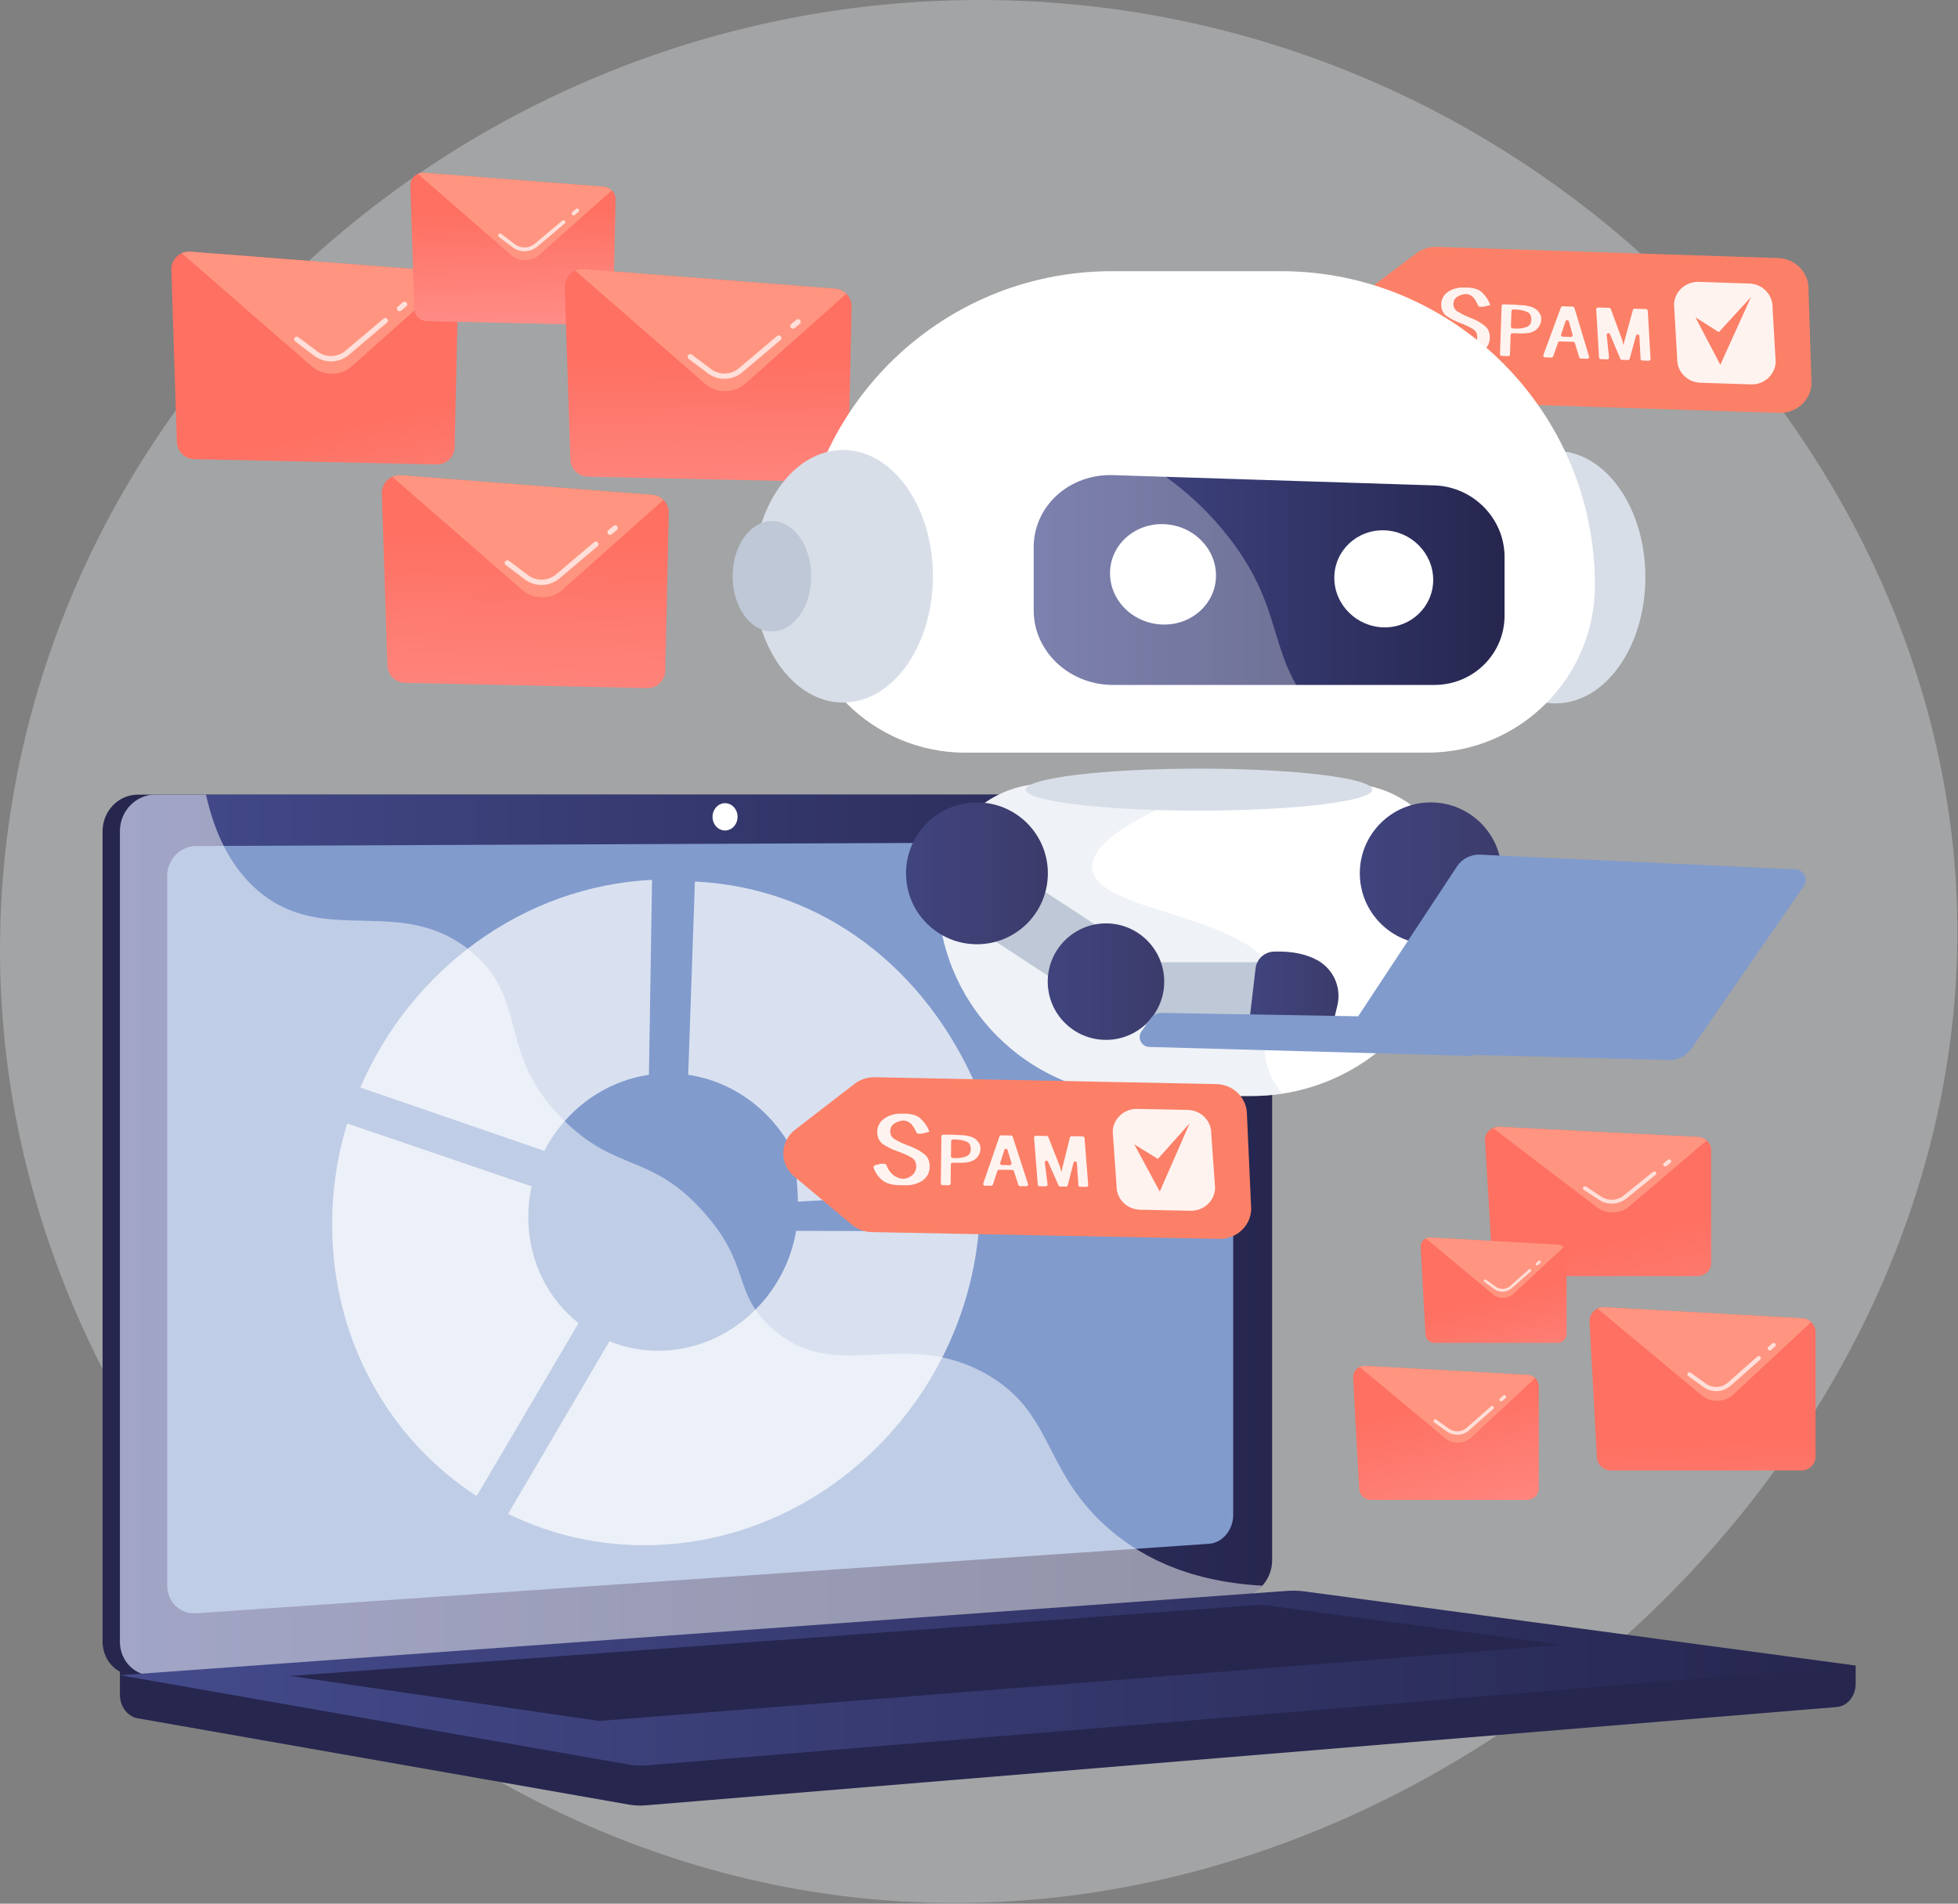 <?xml version="1.0" encoding="UTF-8"?> <svg xmlns="http://www.w3.org/2000/svg" width="2881" height="2801" viewBox="0 0 2881 2801" fill="none"><rect x="0" y="0" width="2881" height="2801" fill="#808080" stroke="none"/> <path opacity="0.3" d="M1484.83 0.637C747.629 -21.063 108.929 513.838 12.428 1215.84C-93.072 1983.34 487.629 2673.84 1202.03 2784.44C2090.73 2922.04 2952.63 2126.14 2875.23 1262.74C2816.93 612.337 2234.33 22.837 1484.83 0.637Z" fill="#F4F7FA"></path> <path d="M2730.43 2450.64L176.428 2428.84V2493.24C176.428 2510.74 187.528 2525.64 202.628 2528.24L924.828 2655.14C933.428 2656.64 942.128 2657.04 950.728 2656.24L2702.73 2511.64C2718.33 2510.34 2730.43 2495.44 2730.43 2477.54V2450.64Z" fill="#26264F"></path> <path d="M1803.63 2347.34L202.828 2465.24C174.128 2467.34 150.928 2444.94 150.928 2415.14V1223.14C150.928 1193.34 174.128 1169.24 202.828 1169.24H1803.63C1827.23 1169.24 1846.33 1191.04 1846.33 1217.94V2295.54C1846.33 2322.44 1827.23 2345.64 1803.63 2347.34Z" fill="#26264F"></path> <path d="M1829.13 2347.34L228.328 2465.24C199.728 2467.34 176.428 2444.94 176.428 2415.14V1223.14C176.428 1193.34 199.728 1169.24 228.328 1169.24H1829.13C1852.73 1169.24 1871.83 1191.04 1871.83 1217.94V2295.54C1871.83 2322.44 1852.73 2345.64 1829.13 2347.34Z" fill="url(#paint0_linear_231_550)"></path> <path d="M1779.23 2271.44L288.327 2373.74C265.027 2375.34 246.027 2356.94 246.027 2332.64V1289.04C246.027 1264.74 265.027 1244.94 288.327 1244.84L1779.23 1238.44C1798.73 1238.34 1814.53 1256.24 1814.53 1278.34V2228.94C1814.53 2251.04 1798.73 2270.04 1779.23 2271.44Z" fill="#819BCD"></path> <path d="M1085.23 1201.84C1085.23 1212.94 1077.03 1221.94 1066.83 1221.94C1056.63 1221.94 1048.43 1213.04 1048.43 1201.94C1048.43 1190.84 1056.63 1181.84 1066.83 1181.74C1077.03 1181.74 1085.23 1190.74 1085.23 1201.84Z" fill="white"></path> <g style="mix-blend-mode:soft-light" opacity="0.5"> <path d="M228.328 2465.24L1821.03 2347.94L1829.13 2347.34C1839.93 2346.54 1849.83 2341.24 1857.33 2333.14C1742.73 2326.84 1671.53 2286.14 1625.63 2244.14C1533.43 2159.74 1549.43 2076.54 1449.93 2021.04C1325.93 1951.84 1228.33 2039.54 1134.23 1952.94C1077.23 1900.54 1105.23 1861.44 1035.03 1783.04C957.228 1696.14 906.528 1725.34 828.428 1647.24C729.628 1548.44 779.028 1471.54 693.928 1400.54C590.628 1314.54 479.228 1394.14 380.928 1311.64C338.528 1276.04 315.328 1224.24 303.128 1169.24H228.328C199.728 1169.24 176.428 1193.34 176.428 1223.14V2415.14C176.428 2444.94 199.728 2467.34 228.328 2465.24Z" fill="white"></path> </g> <path d="M1892.93 2340.84L176.428 2464.84L924.828 2596.34C933.428 2597.84 942.128 2598.24 950.728 2597.54L2730.43 2450.64L1920.23 2341.64C1911.23 2340.44 1902.03 2340.14 1892.93 2340.84Z" fill="url(#paint1_linear_231_550)"></path> <path d="M426.828 2465.94L1855.93 2361.14L2298.23 2420.14L881.428 2532.14L426.828 2465.94Z" fill="#26264F"></path> <g opacity="0.7"> <path d="M800.929 1693.34C831.429 1634.24 888.329 1591.14 954.829 1581.44L959.429 1294.54C769.429 1304.04 604.529 1427.04 530.229 1600.14L800.929 1693.34Z" fill="white"></path> <path d="M1012.6 1581.44C1079.1 1591.14 1136 1634.24 1166.5 1693.34C1169 1706.89 1174 1740.8 1174 1768L1437.2 1753.5C1442.6 1725.09 1450.16 1654.65 1437.2 1600.14C1362.9 1427.04 1212.5 1306.5 1022.5 1297L1012.6 1581.44Z" fill="white"></path> <path d="M1171.43 1811.04C1155.43 1906.44 1075.33 1982.44 978.029 1987.14C949.129 1988.64 921.629 1983.64 896.729 1973.44L747.629 2227.44C816.729 2261.34 895.229 2277.94 978.029 2272.64C1222.23 2256.84 1418.13 2054.84 1440.03 1811.84L1171.43 1811.04Z" fill="white"></path> <path d="M701.329 2201.24L851.228 1946.84C806.128 1911.14 777.329 1855.04 777.329 1790.84C777.329 1775.34 779.028 1760.14 782.228 1745.54L510.828 1653.04C496.428 1700.24 488.729 1750.14 488.729 1801.74C488.729 1972.34 573.429 2118.44 701.329 2201.24Z" fill="white"></path> </g> <path d="M1996.03 438.916L2084.25 372.57C2092.76 366.145 2103.37 362.891 2114.07 363.241L2616.3 379.698C2641.78 380.533 2661.82 401.2 2661.01 425.887L2665.48 564.213C2664.67 588.9 2643.32 608.311 2617.83 607.476L2106.6 591.019C2095.91 590.669 2085.54 586.627 2077.46 579.659L1993.77 507.779C1972.07 489.159 1973.15 456.076 1996.03 438.916Z" fill="#FB8067"></path> <path opacity="0.9" d="M2499.68 414.737L2573.94 417.171C2593.43 417.809 2608.72 433.719 2608.1 452.608L2612.74 532.47C2612.13 551.36 2595.83 566.234 2576.34 565.595L2502.08 563.162C2482.49 562.52 2467.2 546.611 2467.82 527.721L2463.18 447.86C2463.8 428.97 2480.09 414.096 2499.68 414.737Z" fill="white"></path> <path d="M2494.67 466.901L2531.3 536.739L2576.49 436.965L2529.07 488.74L2494.67 466.901Z" fill="#FB8067"></path> <g opacity="0.9"> <path d="M2192.86 448.911L2182.59 451.332C2182.34 451.407 2182.04 451.439 2181.71 451.428L2177.56 451.289C2176.31 451.247 2175.2 450.455 2174.74 449.308C2174.04 447.608 2173.25 445.989 2172.38 444.451C2171.2 442.231 2169.89 440.175 2168.44 438.283C2167.15 436.731 2165.56 435.462 2163.67 434.476C2162.02 433.582 2159.99 432.969 2157.57 432.636C2157.23 432.541 2156.94 432.531 2156.69 432.607C2154.67 432.79 2152.73 433.144 2150.87 433.669C2148.92 434.274 2147.01 435.09 2145.13 436.116C2142.99 437.302 2141.39 438.799 2140.32 440.607C2139.26 442.416 2138.68 444.534 2138.6 446.962C2138.52 449.307 2138.95 451.459 2139.89 453.418C2140.92 455.297 2142.5 456.943 2144.63 458.356C2146.77 459.685 2149.11 461.021 2151.66 462.364C2154.14 463.621 2156.78 464.841 2159.59 466.025C2159.75 466.115 2160 466.207 2160.33 466.302C2160.58 466.394 2160.83 466.444 2161.08 466.453C2161.24 466.626 2161.49 466.76 2161.82 466.855C2162.07 466.947 2162.32 467.039 2162.57 467.131C2163.07 467.316 2163.56 467.542 2164.05 467.81C2164.64 467.997 2165.13 468.181 2165.54 468.363C2168.85 469.731 2172.11 471.308 2175.32 473.092C2178.45 474.874 2181.36 476.816 2184.05 478.918C2186.91 481.026 2189.01 483.611 2190.33 486.673C2191.65 489.736 2192.24 493.36 2192.1 497.547C2191.96 501.649 2191 505.264 2189.22 508.389C2187.44 511.515 2184.88 514.195 2181.53 516.43C2178.02 518.575 2174.33 520.128 2170.44 521.087C2166.55 522.046 2162.3 522.448 2157.7 522.293L2150.92 522.065C2145.47 521.883 2140.68 521.177 2136.53 519.947C2132.38 518.718 2128.88 516.882 2126.02 514.439C2123.01 511.907 2120.47 508.971 2118.4 505.633C2116.89 503.235 2115.63 500.594 2114.64 497.711C2113.95 495.801 2115.15 493.83 2117.04 493.516L2124.64 491.885C2124.9 491.81 2125.15 491.777 2125.4 491.785L2129.42 491.92C2130.8 491.967 2132.03 492.888 2132.49 494.161C2133.17 496.363 2134.07 498.363 2135.18 500.161C2136.69 502.643 2138.5 504.925 2140.61 507.008C2142.48 508.663 2144.57 510.033 2146.88 511.116C2149.11 512.197 2151.56 512.908 2154.23 513.249C2154.48 513.341 2154.73 513.35 2154.98 513.275C2157.25 513.183 2159.36 512.793 2161.31 512.104C2163.43 511.337 2165.35 510.312 2167.07 509.028C2169.13 507.505 2170.7 505.672 2171.78 503.528C2172.86 501.385 2173.44 498.974 2173.53 496.294C2173.63 493.531 2173.12 491.125 2172.02 489.076C2170.91 487.027 2169.21 485.293 2166.91 483.875C2164.53 482.454 2162.06 481.113 2159.5 479.854C2156.86 478.591 2154.09 477.367 2151.2 476.18C2151.03 476.091 2150.87 476.043 2150.7 476.037C2150.54 475.948 2150.33 475.857 2150.08 475.765C2150 475.762 2149.87 475.716 2149.71 475.627C2149.54 475.621 2149.33 475.572 2149.09 475.48C2149.01 475.31 2148.88 475.222 2148.72 475.216C2148.55 475.127 2148.35 475.036 2148.1 474.944C2148.01 474.941 2147.85 474.936 2147.6 474.927C2147.43 474.838 2147.27 474.748 2147.1 474.659C2143.62 473.369 2140.36 471.918 2137.31 470.307C2134.27 468.695 2131.31 466.919 2128.44 464.979C2125.74 462.96 2123.73 460.462 2122.4 457.483C2121.08 454.589 2120.48 451.132 2120.62 447.112C2120.74 443.344 2121.69 439.981 2123.47 437.023C2125.16 433.979 2127.64 431.379 2130.9 429.226C2134.24 426.991 2137.82 425.392 2141.62 424.43C2145.43 423.385 2149.38 422.931 2153.49 423.069L2160.27 423.171C2164.88 423.409 2169 424.177 2172.64 425.473C2176.29 426.769 2179.33 428.715 2181.75 431.311C2184.27 433.827 2186.44 436.54 2188.27 439.452C2190.1 442.447 2191.62 445.642 2192.85 449.036L2192.86 448.911Z" fill="white"></path> <path fill-rule="evenodd" clip-rule="evenodd" d="M2231.36 448.386C2231.56 448.393 2231.73 448.432 2231.86 448.503C2232.32 448.651 2232.78 448.733 2233.24 448.749C2233.78 448.767 2234.34 448.786 2234.94 448.806C2235.2 448.815 2235.47 448.824 2235.74 448.833C2236 448.841 2236.33 448.853 2236.73 448.866C2237 448.941 2237.26 448.984 2237.53 448.992C2237.79 449.001 2238.06 449.01 2238.32 449.019C2238.99 449.042 2239.72 449.066 2240.52 449.093C2241.25 449.184 2242.01 449.276 2242.8 449.369C2243.53 449.46 2244.29 449.552 2245.09 449.646C2245.82 449.803 2246.54 449.927 2247.27 450.018C2248.79 450.269 2250.21 450.583 2251.53 450.96C2252.92 451.339 2254.33 451.885 2255.77 452.599C2257.6 453.392 2259.27 454.38 2260.76 455.561C2262.25 456.742 2263.53 458.149 2264.61 459.781C2265.82 461.419 2266.69 463.111 2267.23 464.859C2267.71 466.538 2267.91 468.275 2267.85 470.069C2267.78 472.196 2267.38 474.211 2266.65 476.116C2265.92 478.087 2264.86 480.014 2263.47 481.896C2262.07 483.712 2260.43 485.221 2258.52 486.421C2256.68 487.689 2254.56 488.616 2252.14 489.2C2251.14 489.499 2250.1 489.73 2249.03 489.894C2248.02 489.993 2246.99 490.125 2245.92 490.288C2244.85 490.385 2243.78 490.483 2242.72 490.58C2241.72 490.613 2240.72 490.612 2239.72 490.579C2239.12 490.692 2238.49 490.737 2237.82 490.715C2237.22 490.695 2236.59 490.673 2235.93 490.651L2230.75 490.278C2230.69 490.275 2230.58 490.305 2230.45 490.367C2229.85 490.414 2229.28 490.428 2228.75 490.41C2228.09 490.388 2227.46 490.366 2226.86 490.346L2225.47 490.2C2224.07 490.153 2222.84 491.209 2222.79 492.704L2221.82 521.511C2221.77 522.907 2220.54 524.063 2219.14 524.016L2209.57 523.694C2208.08 523.644 2207.02 522.411 2207.07 521.016L2209.44 450.244C2209.49 448.849 2210.63 447.69 2212.12 447.74L2231.36 448.386ZM2223.2 480.544C2223.15 481.939 2224.2 483.172 2225.7 483.222L2231.28 483.41L2231.28 483.51C2233.94 483.532 2236.51 483.352 2238.98 482.97C2241.45 482.587 2243.84 481.969 2246.13 481.114C2248.35 480.391 2250.05 479.117 2251.25 477.295C2252.44 475.539 2253.08 473.298 2253.17 470.574C2253.27 467.517 2252.76 465.005 2251.62 463.038C2250.56 461.072 2248.88 459.652 2246.58 458.777C2244.28 457.835 2241.88 457.089 2239.37 456.539C2236.79 455.986 2234.08 455.629 2231.22 455.467C2231.09 455.462 2230.92 455.457 2230.72 455.45C2230.52 455.443 2230.36 455.438 2230.23 455.433C2229.96 455.424 2229.73 455.416 2229.53 455.41C2229.33 455.403 2229.13 455.396 2228.93 455.39C2228.8 455.385 2228.63 455.38 2228.43 455.373C2228.23 455.366 2228.07 455.361 2227.93 455.356C2227.67 455.347 2227.43 455.339 2227.24 455.333C2227.04 455.326 2226.87 455.32 2226.74 455.316C2225.24 455.266 2224.01 456.322 2223.96 457.817L2223.2 480.544Z" fill="white"></path> <path fill-rule="evenodd" clip-rule="evenodd" d="M2338.17 524.622C2338.61 526.233 2337.36 527.987 2335.56 527.927L2325.99 527.605C2324.9 527.569 2323.92 526.837 2323.66 525.731L2317.28 504.76C2317.02 503.753 2316.04 503.022 2314.95 502.985L2295.11 502.319C2294.01 502.282 2292.99 502.946 2292.56 503.93L2285.29 524.442C2284.85 525.425 2283.93 526.192 2282.73 526.152L2273.16 525.831C2271.47 525.774 2270.23 523.936 2270.89 522.361L2296.69 452.377C2297.12 451.394 2298.14 450.63 2299.24 450.667L2314.29 451.172C2315.39 451.209 2316.36 452.04 2316.62 453.047L2338.17 524.622ZM2303.59 472.766L2297.05 492.006C2296.5 493.684 2297.64 495.319 2299.43 495.379L2311.3 495.778C2313.09 495.838 2314.34 494.184 2313.9 492.572L2308.47 472.931C2307.75 470.512 2304.37 470.398 2303.59 472.766Z" fill="white"></path> <path d="M2428.67 528.295C2428.62 529.691 2427.38 530.847 2425.99 530.8L2423.2 530.706L2416.42 530.478C2414.92 530.428 2413.87 529.195 2413.91 527.799L2412.24 494.783C2412.34 491.893 2408.27 491.157 2407.28 493.918L2397.84 528.058C2397.51 529.045 2396.48 529.808 2395.29 529.768L2391.9 529.654L2386.32 529.467C2385.22 529.43 2384.25 528.599 2383.98 527.592L2369.06 492.083C2368.26 489.261 2364.15 489.822 2364.05 492.713L2367.56 526.242C2367.52 527.638 2366.28 528.794 2364.88 528.747L2362.09 528.653L2355.32 528.426C2353.92 528.379 2352.76 527.142 2352.81 525.747L2348.69 454.922C2348.74 453.527 2349.98 452.371 2351.37 452.418L2354.16 452.511L2367.82 452.97C2368.92 453.007 2369.89 453.838 2370.25 454.848L2387.09 500.724C2387.38 501.931 2387.64 503.104 2387.87 504.243C2388.1 505.315 2388.33 506.387 2388.56 507.46C2388.57 507.327 2388.6 507.195 2388.67 507.064C2388.75 506.867 2388.82 506.703 2388.89 506.572C2388.96 506.442 2389.03 506.311 2389.1 506.18C2389.18 505.983 2389.22 505.818 2389.22 505.685C2389.3 505.289 2389.41 504.927 2389.56 504.599C2389.63 504.269 2389.71 503.939 2389.79 503.609C2389.8 503.277 2389.88 502.947 2390.02 502.619C2390.1 502.222 2390.18 501.892 2390.25 501.629L2402.65 455.936C2403.08 454.953 2404.1 454.189 2405.2 454.226L2408.69 454.343L2422.04 454.792C2423.44 454.839 2424.6 456.075 2424.55 457.47L2428.67 528.295Z" fill="white"></path> </g> <path d="M285.762 675.522L642.366 683.339C656.848 683.657 668.662 672.349 668.98 657.867L674.071 425.636C674.374 411.789 663.826 400.118 650.123 399.055L280.123 370.354C264.644 369.125 251.531 381.675 252.081 397.193L260.259 650.305C260.718 664.169 271.915 675.218 285.762 675.522Z" fill="url(#paint2_linear_231_550)"></path> <path d="M458.814 539.122L267.366 372.489C271.216 370.794 275.555 370 280.123 370.354L650.123 399.056C656.466 399.576 662.125 402.369 666.355 406.529L517.411 539.009C501.335 553.4 475.277 553.464 458.814 539.122Z" fill="#FF9580"></path> <path opacity="0.7" d="M486.05 531.712C495.832 531.926 505.562 528.707 513.462 522.017L569.407 474.691C571.09 473.329 571.272 470.791 569.908 469.236C568.547 467.554 566.009 467.371 564.454 468.735L508.381 516.059C496.468 526.093 479.425 526.609 467.049 517.187L439.04 496.109C437.289 494.8 434.867 495.128 433.558 496.879C432.248 498.63 432.576 501.052 434.327 502.361L462.336 523.438C469.463 528.806 477.792 531.53 486.05 531.712Z" fill="white"></path> <path opacity="0.7" d="M587.696 457.933C588.585 457.952 589.607 457.721 590.256 457.099L597.897 450.657C599.452 449.293 599.759 446.885 598.271 445.2C596.909 443.518 594.498 443.338 592.816 444.699L585.303 451.144C583.621 452.505 583.441 454.916 584.802 456.598C585.545 457.504 586.68 457.911 587.696 457.933Z" fill="white"></path> <path d="M627.92 472.542L883.017 478.134C893.307 478.36 901.873 470.286 902.102 459.869L905.741 293.827C905.959 283.918 898.387 275.617 888.492 274.765L623.808 254.218C612.77 253.341 603.422 262.287 603.812 273.481L609.632 454.474C609.923 464.395 618.01 472.325 627.92 472.542Z" fill="url(#paint3_linear_231_550)"></path> <path d="M751.695 374.973L614.75 255.8C617.573 254.591 620.636 254.022 623.809 254.219L888.493 274.765C893.061 275.12 897.084 277.114 900.196 280.106L793.641 374.876C782.103 385.172 763.417 385.271 751.695 374.973Z" fill="#FF9580"></path> <path opacity="0.7" d="M771.259 369.682C778.119 369.832 785.035 367.442 790.731 362.737L830.874 328.918C832.039 327.927 832.205 326.151 831.214 324.985C830.223 323.82 828.447 323.654 827.281 324.645L787.138 358.464C778.592 365.648 766.509 366.019 757.505 359.339L737.501 344.157C736.25 343.24 734.466 343.455 733.549 344.706C732.632 345.957 732.974 347.744 734.098 348.658L754.231 363.716C759.232 367.512 765.288 369.551 771.259 369.682Z" fill="white"></path> <path opacity="0.7" d="M843.846 316.873C844.481 316.887 845.246 316.776 845.766 316.279L851.204 311.696C852.37 310.705 852.409 308.926 851.418 307.76C850.427 306.595 848.778 306.431 847.485 307.42L842.173 312.006C841.008 312.998 840.842 314.773 841.833 315.939C842.327 316.585 843.084 316.856 843.846 316.873Z" fill="white"></path> <path d="M595.539 1004.64L952.269 1012.46C966.625 1012.78 978.569 1001.35 978.883 986.99L983.974 754.76C984.278 740.912 973.73 729.242 959.899 728.176L589.903 699.348C574.423 698.119 561.438 710.671 561.86 726.187L570.036 979.426C570.494 993.29 581.691 1004.34 595.539 1004.64Z" fill="url(#paint4_linear_231_550)"></path> <path d="M768.718 868.246L577.27 701.613C581.123 699.791 585.462 698.996 589.902 699.348L959.899 728.177C966.246 728.57 971.904 731.363 976.134 735.523L827.317 868.005C811.114 882.394 785.057 882.458 768.718 868.246Z" fill="#FF9580"></path> <path opacity="0.7" d="M795.958 860.708C805.613 860.92 815.343 857.701 823.243 851.011L879.316 803.687C880.998 802.326 881.178 799.915 879.816 798.233C878.328 796.548 875.917 796.368 874.235 797.729L818.29 845.056C806.376 855.09 789.333 855.606 776.83 846.18L748.821 825.103C747.07 823.794 744.645 824.249 743.339 825.873C742.029 827.623 742.358 830.045 744.108 831.355L772.117 852.432C779.244 857.8 787.573 860.524 795.958 860.708Z" fill="white"></path> <path opacity="0.7" d="M897.602 787.057C898.491 787.076 899.389 786.715 900.165 786.096L907.676 779.779C909.36 778.29 909.54 775.879 908.179 774.197C906.815 772.642 904.28 772.332 902.595 773.821L895.085 780.138C893.529 781.502 893.22 784.037 894.711 785.595C895.453 786.501 896.459 787.032 897.602 787.057Z" fill="white"></path> <path d="M864.652 701.303L1221.38 709.123C1235.74 709.438 1247.68 698.007 1248 683.524L1253.09 451.294C1253.39 437.573 1242.84 425.903 1229.01 424.837L859.143 396.011C843.536 394.779 830.551 407.332 830.974 422.848L839.276 676.089C839.611 689.824 850.805 701 864.652 701.303Z" fill="url(#paint5_linear_231_550)"></path> <path d="M1037.83 564.907L846.383 398.274C850.236 396.452 854.575 395.657 859.143 396.011L1229.01 424.837C1235.36 425.23 1241.02 428.024 1245.25 432.184L1096.43 564.666C1080.23 579.055 1054.17 579.119 1037.83 564.907Z" fill="#FF9580"></path> <path opacity="0.7" d="M1065.07 557.369C1074.73 557.581 1084.46 554.362 1092.36 547.672L1148.43 500.348C1150.11 498.987 1150.29 496.449 1148.93 494.894C1147.44 493.209 1145.03 493.029 1143.35 494.39L1087.4 541.717C1075.49 551.751 1058.45 552.267 1045.94 542.842L1017.93 521.764C1016.18 520.455 1013.76 520.783 1012.45 522.534C1011.14 524.284 1011.6 526.709 1013.22 528.016L1041.36 549.096C1048.36 554.461 1056.69 557.185 1065.07 557.369Z" fill="white"></path> <path opacity="0.7" d="M1166.72 483.717C1167.6 483.737 1168.5 483.375 1169.28 482.757L1176.79 476.439C1178.47 474.951 1178.65 472.54 1177.29 470.858C1175.93 469.303 1173.39 468.993 1171.84 470.484L1164.2 476.799C1162.64 478.163 1162.33 480.698 1163.82 482.256C1164.57 483.162 1165.57 483.692 1166.72 483.717Z" fill="white"></path> <path d="M2421 849.172C2421 951.815 2361.88 1034.94 2288.85 1034.94C2215.83 1034.94 2156.6 951.815 2156.6 849.172C2156.6 746.529 2215.83 663.405 2288.85 663.405C2361.88 663.405 2421 746.529 2421 849.172Z" fill="#D8DEE8"></path> <path d="M1884.79 399H1635.97C1380.77 399 1173.91 605.857 1173.91 860.951C1173.91 997.135 1284.3 1107.41 1420.48 1107.41H2100.17C2236.35 1107.41 2346.74 997.135 2346.74 860.951C2346.74 605.857 2139.88 399 1884.79 399Z" fill="white"></path> <path d="M1841.04 1612.66H1679.61C1514.15 1612.66 1379.87 1478.38 1379.87 1312.92C1379.87 1224.52 1451.55 1152.95 1539.84 1152.95H1980.81C2069.21 1152.95 2140.78 1224.52 2140.78 1312.92C2140.78 1478.38 2006.61 1612.66 1841.04 1612.66Z" fill="white"></path> <path d="M2110.6 1007.79H1637.66C1573.49 1007.79 1520.99 958.658 1520.99 898.081V805.085C1520.99 744.509 1573.49 697.058 1637.66 699.077L2110.6 714.221C2167.81 716.016 2213.81 763.131 2213.81 819.444V905.822C2213.81 962.135 2167.81 1007.79 2110.6 1007.79Z" fill="url(#paint6_linear_231_550)"></path> <path d="M1789.21 846.704C1789.21 887.2 1754.77 919.508 1711.92 918.947C1668.62 918.386 1633.28 884.62 1633.28 843.451C1633.28 802.394 1668.62 769.974 1711.92 771.208C1754.77 772.442 1789.21 806.208 1789.21 846.704Z" fill="white"></path> <path d="M2108.81 853.21C2108.81 892.248 2076.61 923.546 2036.68 923.097C1996.29 922.537 1963.31 889.893 1963.31 850.181C1963.31 810.47 1996.29 779.173 2036.68 780.294C2076.61 781.416 2108.81 814.06 2108.81 853.21Z" fill="white"></path> <g style="mix-blend-mode:soft-light" opacity="0.3"> <path d="M1932.01 1042.68C1861.68 960.005 1892.86 893.931 1800.99 781.865C1674.45 627.844 1526.83 645.232 1492.95 540.682C1483.64 511.74 1482.51 472.028 1507.64 417.061C1314.92 472.589 1173.91 650.28 1173.91 860.951C1173.91 997.136 1284.3 1107.41 1420.48 1107.41H2012.89C1977.33 1088.11 1951.42 1065.56 1932.01 1042.68Z" fill="white"></path> </g> <path d="M1372.69 847.826C1372.69 950.469 1313.46 1033.71 1240.44 1033.71C1167.41 1033.71 1108.29 950.469 1108.29 847.826C1108.29 745.295 1167.41 662.059 1240.44 662.059C1313.46 662.059 1372.69 745.295 1372.69 847.826Z" fill="#D8DEE8"></path> <path d="M1193.66 847.826C1193.66 892.697 1167.74 929.155 1135.88 929.155C1103.91 929.155 1078 892.697 1078 847.826C1078 802.955 1103.91 766.609 1135.88 766.609C1167.74 766.609 1193.66 802.955 1193.66 847.826Z" fill="#BFC8D6"></path> <g style="mix-blend-mode:multiply" opacity="0.4"> <path d="M1880.86 1447.64C1858.65 1343.54 1613.65 1346.12 1607.03 1278.14C1601.87 1225.76 1742.54 1173.82 1760.27 1167.31C1775.3 1161.7 1790.33 1156.99 1805.25 1152.95H1539.84C1451.55 1152.95 1379.87 1224.52 1379.87 1312.92C1379.87 1478.38 1514.15 1612.66 1679.61 1612.66H1841.04C1856.63 1612.66 1871.77 1611.42 1886.69 1609.18C1872.67 1591.79 1863.47 1572.72 1861.23 1551.86C1856.4 1505.86 1889.39 1487.92 1880.86 1447.64Z" fill="#D8DEE8"></path> </g> <path d="M2019.29 1161.93C2019.29 1178.86 1905.09 1192.77 1764.31 1192.77C1623.52 1192.77 1509.33 1178.86 1509.33 1161.93C1509.33 1144.87 1623.52 1130.96 1764.31 1130.96C1905.09 1130.96 2019.29 1144.87 2019.29 1161.93Z" fill="#D8DEE8"></path> <path d="M2332.43 1515.94L2056.23 1335.24L2111.43 1250.74L2387.63 1431.44L2332.43 1515.94Z" fill="white"></path> <path d="M2209.63 1284.94C2209.63 1342.64 2162.93 1389.34 2105.23 1389.34C2047.63 1389.34 2000.83 1342.64 2000.83 1284.94C2000.83 1227.34 2047.63 1180.64 2105.23 1180.64C2162.93 1180.64 2209.63 1227.34 2209.63 1284.94Z" fill="url(#paint7_linear_231_550)"></path> <path d="M2380.73 1444.34C2380.73 1491.74 2342.43 1530.04 2295.03 1530.04C2247.73 1530.04 2209.33 1491.74 2209.33 1444.34C2209.33 1397.04 2247.73 1358.64 2295.03 1358.64C2342.43 1358.64 2380.73 1397.04 2380.73 1444.34Z" fill="url(#paint8_linear_231_550)"></path> <path d="M1664.63 1515.94L1388.43 1335.24L1443.73 1250.74L1719.93 1431.44L1664.63 1515.94Z" fill="#BFC8D6"></path> <path d="M1541.83 1284.94C1541.83 1342.64 1495.13 1389.34 1437.53 1389.34C1379.83 1389.34 1333.13 1342.64 1333.13 1284.94C1333.13 1227.34 1379.83 1180.64 1437.53 1180.64C1495.13 1180.64 1541.83 1227.34 1541.83 1284.94Z" fill="url(#paint9_linear_231_550)"></path> <path d="M1675.93 1415.84H1917.73L1908.13 1515.94L1671.13 1507.94L1675.93 1415.84Z" fill="#BFC8D6"></path> <path d="M1713.03 1444.34C1713.03 1491.74 1674.63 1530.04 1627.33 1530.04C1580.03 1530.04 1541.63 1491.74 1541.63 1444.34C1541.63 1397.04 1580.03 1358.64 1627.33 1358.64C1674.63 1358.64 1713.03 1397.04 1713.03 1444.34Z" fill="url(#paint10_linear_231_550)"></path> <path d="M1938.73 1413.04C1924.13 1404.84 1903.43 1399.14 1874.33 1400.14C1860.53 1400.64 1849.03 1411.14 1847.43 1424.94L1839.03 1496.44H1963.73L1967.83 1479.34C1974.03 1453.24 1962.23 1426.14 1938.73 1413.04Z" fill="url(#paint11_linear_231_550)"></path> <path d="M2159.03 1498.14L1709.13 1490.34C1702.93 1490.24 1697.03 1493.24 1693.43 1498.24L1679.73 1517.34C1672.83 1526.84 1679.43 1540.14 1691.13 1540.44L2167.43 1553.74L2159.03 1498.14Z" fill="#819BCD"></path> <path d="M2641.93 1279.14L2178.03 1257.54C2164.33 1256.94 2151.23 1263.54 2143.73 1275.04L1964.63 1546.74L2455.23 1559.54C2468.73 1559.94 2481.43 1553.44 2489.13 1542.34L2654.13 1303.84C2661.13 1293.64 2654.33 1279.74 2641.93 1279.14Z" fill="#819BCD"></path> <g style="mix-blend-mode:multiply" opacity="0.3"> <path d="M2143.73 1275.04C2151.23 1263.54 2164.33 1256.94 2178.03 1257.54L2188.23 1258.04C2188.73 1273.14 2192.43 1287.14 2200.83 1298.74C2227.13 1335.14 2276.03 1316.94 2308.93 1355.84C2345.23 1398.44 2306.13 1443.84 2338.43 1483.44C2372.43 1525.14 2433.63 1497.04 2499.93 1526.64L2489.13 1542.34C2481.43 1553.44 2468.73 1559.94 2455.23 1559.54L1964.63 1546.74L2143.73 1275.04Z" fill="#819BCD"></path> </g> <path d="M1170.03 1662.15L1257.4 1594.69C1265.83 1588.16 1276.4 1584.77 1287.1 1584.99L1789.5 1595.08C1815 1595.59 1835.29 1616 1834.79 1640.7L1841.01 1778.95C1840.52 1803.65 1819.42 1823.33 1793.92 1822.82L1282.53 1812.84C1271.83 1812.63 1261.41 1808.72 1253.24 1801.85L1168.65 1731.04C1146.71 1712.69 1147.37 1679.6 1170.03 1662.15Z" fill="#FB8067"></path> <path opacity="0.9" d="M1673.34 1631.59L1747.62 1633.08C1767.12 1633.47 1782.61 1649.19 1782.23 1668.09L1787.88 1747.88C1787.51 1766.78 1771.4 1781.86 1751.9 1781.47L1677.62 1779.97C1658.02 1779.58 1642.53 1763.87 1642.91 1744.97L1637.26 1665.17C1637.64 1646.28 1653.74 1631.2 1673.34 1631.59Z" fill="white"></path> <path d="M1668.99 1683.81L1706.5 1753.18L1750.43 1652.84L1703.67 1705.22L1668.99 1683.81Z" fill="#FB8067"></path> <g opacity="0.9"> <path d="M1367.62 1665.22L1356.76 1668.02C1356.5 1668.11 1356.18 1668.15 1355.83 1668.15L1351.42 1668.09C1350.08 1668.07 1348.89 1667.26 1348.37 1666.05C1347.59 1664.25 1346.72 1662.55 1345.76 1660.94C1344.46 1658.6 1343.01 1656.45 1341.43 1654.47C1340.03 1652.84 1338.31 1651.53 1336.27 1650.53C1334.5 1649.61 1332.33 1649.01 1329.75 1648.71C1329.39 1648.61 1329.08 1648.61 1328.81 1648.69C1326.67 1648.93 1324.62 1649.35 1322.65 1649.95C1320.59 1650.64 1318.58 1651.55 1316.6 1652.68C1314.36 1653.99 1312.69 1655.62 1311.6 1657.56C1310.5 1659.51 1309.94 1661.77 1309.91 1664.36C1309.87 1666.85 1310.38 1669.13 1311.42 1671.19C1312.56 1673.17 1314.27 1674.88 1316.57 1676.33C1318.87 1677.7 1321.39 1679.07 1324.13 1680.44C1326.79 1681.72 1329.63 1682.96 1332.64 1684.15C1332.82 1684.25 1333.08 1684.34 1333.44 1684.43C1333.7 1684.52 1333.97 1684.57 1334.24 1684.58C1334.41 1684.76 1334.68 1684.89 1335.03 1684.99C1335.3 1685.08 1335.57 1685.17 1335.83 1685.26C1336.37 1685.45 1336.9 1685.68 1337.43 1685.95C1338.05 1686.14 1338.58 1686.32 1339.02 1686.51C1342.57 1687.89 1346.07 1689.49 1349.52 1691.32C1352.88 1693.14 1356.02 1695.14 1358.93 1697.32C1362.02 1699.49 1364.3 1702.19 1365.78 1705.42C1367.25 1708.65 1367.96 1712.49 1367.9 1716.94C1367.85 1721.3 1366.91 1725.17 1365.08 1728.53C1363.26 1731.89 1360.6 1734.8 1357.09 1737.25C1353.41 1739.61 1349.51 1741.34 1345.4 1742.45C1341.29 1743.55 1336.78 1744.07 1331.88 1744.01L1324.67 1743.92C1318.88 1743.85 1313.76 1743.2 1309.32 1741.99C1304.88 1740.77 1301.12 1738.9 1298.04 1736.37C1294.77 1733.74 1292.01 1730.68 1289.73 1727.17C1288.07 1724.66 1286.68 1721.88 1285.56 1718.84C1284.79 1716.82 1286.02 1714.7 1288.03 1714.32L1296.07 1712.42C1296.34 1712.34 1296.6 1712.3 1296.87 1712.3L1301.15 1712.35C1302.62 1712.37 1303.94 1713.32 1304.46 1714.67C1305.23 1716.99 1306.23 1719.1 1307.45 1720.99C1309.11 1723.59 1311.09 1725.98 1313.37 1728.14C1315.4 1729.86 1317.66 1731.27 1320.14 1732.37C1322.53 1733.47 1325.15 1734.17 1327.99 1734.47C1328.26 1734.57 1328.53 1734.57 1328.8 1734.48C1331.2 1734.34 1333.44 1733.88 1335.49 1733.1C1337.73 1732.24 1339.75 1731.1 1341.55 1729.7C1343.71 1728.04 1345.34 1726.05 1346.44 1723.75C1347.54 1721.45 1348.1 1718.87 1348.14 1716.02C1348.18 1713.08 1347.58 1710.54 1346.36 1708.38C1345.14 1706.23 1343.3 1704.42 1340.82 1702.97C1338.26 1701.51 1335.6 1700.14 1332.85 1698.86C1330.02 1697.57 1327.05 1696.33 1323.95 1695.14C1323.77 1695.04 1323.59 1695 1323.42 1695C1323.24 1694.9 1323.02 1694.81 1322.75 1694.72C1322.66 1694.72 1322.53 1694.67 1322.35 1694.58C1322.17 1694.58 1321.95 1694.53 1321.69 1694.44C1321.6 1694.26 1321.47 1694.17 1321.29 1694.17C1321.11 1694.08 1320.89 1693.98 1320.62 1693.89C1320.53 1693.89 1320.36 1693.89 1320.09 1693.88C1319.91 1693.79 1319.73 1693.7 1319.56 1693.61C1315.83 1692.32 1312.33 1690.85 1309.06 1689.2C1305.78 1687.56 1302.6 1685.73 1299.5 1683.73C1296.59 1681.65 1294.4 1679.04 1292.92 1675.9C1291.45 1672.85 1290.74 1669.19 1290.79 1664.92C1290.84 1660.91 1291.78 1657.31 1293.6 1654.13C1295.33 1650.85 1297.91 1648.04 1301.32 1645.67C1304.83 1643.22 1308.59 1641.44 1312.62 1640.34C1316.64 1639.14 1320.83 1638.57 1325.2 1638.63L1332.42 1638.58C1337.31 1638.73 1341.71 1639.46 1345.62 1640.76C1349.52 1642.05 1352.79 1644.05 1355.43 1646.76C1358.16 1649.38 1360.53 1652.21 1362.54 1655.27C1364.55 1658.41 1366.24 1661.77 1367.62 1665.35L1367.62 1665.22Z" fill="white"></path> <path fill-rule="evenodd" clip-rule="evenodd" d="M1406.59 1669.68C1406.79 1669.68 1406.95 1669.71 1407.08 1669.78C1407.53 1669.92 1407.99 1669.99 1408.44 1669.99C1408.96 1670 1409.52 1670.01 1410.1 1670.02C1410.36 1670.02 1410.62 1670.02 1410.88 1670.02C1411.14 1670.03 1411.47 1670.03 1411.86 1670.04C1412.12 1670.11 1412.38 1670.14 1412.64 1670.14C1412.9 1670.15 1413.16 1670.15 1413.42 1670.15C1414.07 1670.16 1414.78 1670.17 1415.56 1670.18C1416.28 1670.26 1417.03 1670.33 1417.81 1670.41C1418.52 1670.48 1419.27 1670.55 1420.05 1670.63C1420.76 1670.77 1421.48 1670.87 1422.19 1670.95C1423.68 1671.16 1425.08 1671.44 1426.38 1671.78C1427.74 1672.13 1429.13 1672.63 1430.55 1673.3C1432.37 1674.04 1434.01 1674.97 1435.49 1676.09C1436.98 1677.22 1438.26 1678.57 1439.35 1680.14C1440.56 1681.72 1441.45 1683.36 1442.02 1685.06C1442.52 1686.69 1442.76 1688.39 1442.73 1690.14C1442.71 1692.22 1442.36 1694.2 1441.68 1696.08C1441.01 1698.02 1440.01 1699.93 1438.68 1701.8C1437.36 1703.61 1435.78 1705.12 1433.94 1706.33C1432.17 1707.61 1430.11 1708.56 1427.76 1709.18C1426.78 1709.49 1425.77 1709.74 1424.72 1709.92C1423.74 1710.04 1422.73 1710.19 1421.69 1710.37C1420.65 1710.49 1419.61 1710.6 1418.56 1710.72C1417.59 1710.77 1416.61 1710.79 1415.64 1710.78C1415.05 1710.9 1414.43 1710.96 1413.78 1710.95C1413.19 1710.94 1412.58 1710.94 1411.92 1710.93L1406.85 1710.67C1406.79 1710.67 1406.69 1710.7 1406.56 1710.76C1405.97 1710.82 1405.42 1710.85 1404.9 1710.84C1404.25 1710.83 1403.63 1710.82 1403.05 1710.82L1401.68 1710.7C1400.31 1710.68 1399.13 1711.74 1399.11 1713.21L1398.75 1741.41C1398.74 1742.77 1397.55 1743.93 1396.19 1743.91L1386.82 1743.79C1385.35 1743.77 1384.3 1742.59 1384.31 1741.22L1385.19 1671.94C1385.21 1670.58 1386.3 1669.42 1387.76 1669.44L1406.59 1669.68ZM1399.26 1701.3C1399.24 1702.67 1400.3 1703.85 1401.77 1703.87L1407.23 1703.94L1407.23 1704.04C1409.83 1704.01 1412.34 1703.78 1414.75 1703.35C1417.17 1702.93 1419.48 1702.27 1421.71 1701.39C1423.86 1700.64 1425.51 1699.36 1426.64 1697.55C1427.76 1695.81 1428.34 1693.6 1428.38 1690.94C1428.42 1687.94 1427.86 1685.5 1426.71 1683.6C1425.63 1681.69 1423.96 1680.34 1421.69 1679.53C1419.43 1678.66 1417.06 1677.98 1414.59 1677.49C1412.06 1677 1409.4 1676.71 1406.6 1676.61C1406.47 1676.61 1406.31 1676.6 1406.11 1676.6C1405.92 1676.6 1405.76 1676.6 1405.63 1676.59C1405.37 1676.59 1405.14 1676.59 1404.94 1676.59C1404.75 1676.58 1404.55 1676.58 1404.36 1676.58C1404.23 1676.58 1404.06 1676.57 1403.87 1676.57C1403.67 1676.57 1403.51 1676.57 1403.38 1676.57C1403.12 1676.56 1402.89 1676.56 1402.7 1676.56C1402.5 1676.56 1402.34 1676.55 1402.21 1676.55C1400.75 1676.53 1399.56 1677.59 1399.54 1679.05L1399.26 1701.3Z" fill="white"></path> <path fill-rule="evenodd" clip-rule="evenodd" d="M1512.63 1742.07C1513.1 1743.63 1511.91 1745.38 1510.15 1745.35L1500.79 1745.24C1499.71 1745.22 1498.75 1744.53 1498.47 1743.45L1491.8 1723.07C1491.51 1722.09 1490.55 1721.39 1489.47 1721.38L1470.06 1721.13C1468.98 1721.12 1468 1721.79 1467.6 1722.76L1460.9 1742.97C1460.5 1743.94 1459.61 1744.71 1458.44 1744.7L1449.07 1744.58C1447.41 1744.56 1446.17 1742.79 1446.77 1741.23L1470.58 1672.24C1470.98 1671.27 1471.97 1670.51 1473.04 1670.52L1487.77 1670.71C1488.85 1670.72 1489.81 1671.51 1490.09 1672.49L1512.63 1742.07ZM1477.74 1692.05L1471.75 1711C1471.24 1712.66 1472.39 1714.23 1474.15 1714.25L1485.76 1714.4C1487.51 1714.42 1488.7 1712.78 1488.24 1711.21L1482.53 1692.11C1481.77 1689.76 1478.46 1689.72 1477.74 1692.05Z" fill="white"></path> <path d="M1601.23 1743.81C1601.22 1745.17 1600.03 1746.33 1598.67 1746.31L1595.93 1746.28L1589.3 1746.19C1587.83 1746.18 1586.78 1744.99 1586.79 1743.63L1584.48 1711.36C1584.51 1708.53 1580.52 1707.9 1579.61 1710.62L1571.07 1744.21C1570.77 1745.18 1569.78 1745.95 1568.61 1745.93L1565.29 1745.89L1559.83 1745.82C1558.76 1745.81 1557.79 1745.02 1557.51 1744.04L1542.19 1709.6C1541.34 1706.86 1537.33 1707.49 1537.3 1710.32L1541.42 1743.05C1541.4 1744.42 1540.22 1745.57 1538.85 1745.56L1536.12 1745.52L1529.48 1745.44C1528.12 1745.42 1526.96 1744.23 1526.98 1742.87L1521.5 1673.67C1521.52 1672.3 1522.71 1671.15 1524.07 1671.17L1526.8 1671.2L1540.17 1671.37C1541.25 1671.38 1542.21 1672.18 1542.59 1673.16L1560 1717.69C1560.31 1718.86 1560.59 1720.01 1560.84 1721.12C1561.08 1722.16 1561.33 1723.2 1561.58 1724.25C1561.58 1724.12 1561.61 1723.99 1561.68 1723.86C1561.75 1723.66 1561.81 1723.5 1561.88 1723.37C1561.95 1723.24 1562.01 1723.11 1562.08 1722.99C1562.15 1722.79 1562.18 1722.63 1562.18 1722.5C1562.25 1722.11 1562.36 1721.75 1562.49 1721.43C1562.56 1721.1 1562.63 1720.78 1562.7 1720.46C1562.7 1720.13 1562.77 1719.81 1562.91 1719.48C1562.98 1719.09 1563.05 1718.77 1563.11 1718.51L1574.3 1673.56C1574.7 1672.59 1575.69 1671.82 1576.76 1671.83L1580.18 1671.88L1593.25 1672.04C1594.62 1672.06 1595.78 1673.24 1595.76 1674.61L1601.23 1743.81Z" fill="white"></path> </g> <path d="M2216.42 1877.63H2497.22C2508.52 1877.63 2517.72 1869.23 2517.72 1858.93V1691.63C2517.72 1681.73 2509.22 1673.43 2498.32 1672.93L2206.72 1658.03C2194.52 1657.43 2184.42 1666.63 2185.12 1677.83L2195.92 1859.93C2196.52 1869.83 2205.52 1877.63 2216.42 1877.63Z" fill="url(#paint12_linear_231_550)"></path> <path d="M2350.22 1776.73L2196.82 1659.83C2199.82 1658.53 2203.22 1657.83 2206.72 1658.03L2498.32 1672.93C2503.32 1673.13 2507.82 1675.03 2511.22 1678.03L2396.42 1775.73C2383.92 1786.33 2363.42 1786.73 2350.22 1776.73Z" fill="#FF9580"></path> <path opacity="0.7" d="M2371.62 1770.93C2379.22 1770.93 2386.82 1768.43 2392.92 1763.53L2436.22 1728.53C2437.42 1727.53 2437.62 1725.83 2436.42 1724.63C2435.32 1723.43 2433.42 1723.33 2432.12 1724.33L2388.82 1759.33C2379.62 1766.73 2366.32 1767.33 2356.32 1760.83L2333.92 1746.03C2332.52 1745.13 2330.62 1745.43 2329.62 1746.73C2328.62 1747.93 2328.92 1749.73 2330.32 1750.63L2352.72 1765.33C2358.42 1769.13 2365.02 1770.93 2371.62 1770.93Z" fill="white"></path> <path opacity="0.7" d="M2450.22 1716.23C2451.02 1716.23 2451.72 1716.03 2452.32 1715.53L2458.12 1710.83C2459.42 1709.83 2459.52 1708.03 2458.42 1706.93C2457.22 1705.73 2455.32 1705.63 2454.02 1706.63L2448.22 1711.33C2446.92 1712.43 2446.82 1714.13 2447.92 1715.33C2448.52 1715.93 2449.42 1716.23 2450.22 1716.23Z" fill="white"></path> <path d="M2110.62 1975.83H2291.82C2299.12 1975.83 2305.02 1969.83 2305.02 1962.53V1844.53C2305.02 1837.53 2299.52 1831.73 2292.52 1831.33L2104.32 1820.83C2096.42 1820.43 2089.92 1826.93 2090.42 1834.83L2097.42 1963.23C2097.72 1970.33 2103.52 1975.83 2110.62 1975.83Z" fill="url(#paint13_linear_231_550)"></path> <path d="M2197.02 1904.63L2097.92 1822.13C2099.82 1821.23 2102.02 1820.73 2104.32 1820.83L2292.52 1831.33C2295.82 1831.53 2298.72 1832.83 2300.92 1834.93L2226.72 1903.83C2218.72 1911.33 2205.42 1911.63 2197.02 1904.63Z" fill="#FF9580"></path> <path opacity="0.7" d="M2210.72 1900.53C2215.62 1900.53 2220.52 1898.73 2224.52 1895.23L2252.42 1870.63C2253.22 1869.93 2253.32 1868.63 2252.62 1867.83C2251.92 1867.03 2250.62 1866.93 2249.82 1867.63L2221.92 1892.33C2215.92 1897.53 2207.32 1897.93 2200.92 1893.33L2186.42 1882.93C2185.52 1882.33 2184.32 1882.53 2183.62 1883.43C2183.02 1884.33 2183.22 1885.53 2184.12 1886.13L2198.62 1896.53C2202.22 1899.23 2206.52 1900.53 2210.72 1900.53Z" fill="white"></path> <path opacity="0.7" d="M2261.52 1861.93C2262.02 1861.93 2262.42 1861.73 2262.82 1861.43L2266.62 1858.13C2267.42 1857.43 2267.52 1856.13 2266.72 1855.33C2266.02 1854.53 2264.82 1854.43 2264.02 1855.13L2260.22 1858.43C2259.42 1859.23 2259.32 1860.43 2260.02 1861.23C2260.42 1861.73 2261.02 1861.93 2261.52 1861.93Z" fill="white"></path> <path d="M2370.12 2163.53H2650.92C2662.22 2163.53 2671.42 2154.33 2671.42 2143.03V1960.23C2671.42 1949.33 2662.92 1940.33 2652.02 1939.73L2360.52 1923.43C2348.22 1922.83 2338.22 1932.83 2338.82 1945.03L2349.72 2144.13C2350.22 2155.03 2359.22 2163.53 2370.12 2163.53Z" fill="url(#paint14_linear_231_550)"></path> <path d="M2504.02 2053.23L2350.52 1925.43C2353.52 1924.03 2356.92 1923.23 2360.52 1923.43L2652.02 1939.73C2657.02 1940.03 2661.52 1942.03 2664.92 1945.23L2550.12 2052.13C2537.62 2063.73 2517.12 2064.23 2504.02 2053.23Z" fill="#FF9580"></path> <path opacity="0.7" d="M2525.32 2046.93C2532.92 2046.93 2540.52 2044.13 2546.62 2038.73L2589.92 2000.53C2591.22 1999.43 2591.32 1997.53 2590.22 1996.23C2589.02 1994.93 2587.12 1994.83 2585.82 1995.93L2542.62 2034.13C2533.42 2042.33 2520.02 2042.93 2510.02 2035.83L2487.62 2019.73C2486.22 2018.73 2484.32 2019.03 2483.32 2020.43C2482.32 2021.73 2482.72 2023.73 2484.02 2024.63L2506.52 2040.83C2512.12 2044.83 2518.72 2046.93 2525.32 2046.93Z" fill="white"></path> <path opacity="0.7" d="M2604.02 1987.13C2604.72 1987.13 2605.42 1986.83 2606.02 1986.33L2611.82 1981.23C2613.12 1980.13 2613.22 1978.13 2612.12 1976.93C2611.02 1975.63 2609.02 1975.53 2607.82 1976.63L2601.92 1981.73C2600.72 1982.93 2600.52 1984.83 2601.72 1986.13C2602.32 1986.73 2603.12 1987.13 2604.02 1987.13Z" fill="white"></path> <path d="M2016.82 2206.83H2247.32C2256.62 2206.83 2264.12 2199.33 2264.12 2190.03V2039.93C2264.12 2030.93 2257.22 2023.53 2248.22 2023.03L2008.82 2009.73C1998.82 2009.13 1990.52 2017.43 1991.02 2027.43L1999.92 2190.93C2000.42 2199.83 2007.82 2206.83 2016.82 2206.83Z" fill="url(#paint15_linear_231_550)"></path> <path d="M2126.62 2116.23L2000.62 2011.33C2003.12 2010.13 2005.92 2009.53 2008.82 2009.73L2248.22 2023.03C2252.32 2023.33 2256.02 2025.03 2258.82 2027.63L2164.52 2115.33C2154.32 2124.83 2137.42 2125.23 2126.62 2116.23Z" fill="#FF9580"></path> <path opacity="0.7" d="M2144.22 2111.03C2150.42 2111.03 2156.72 2108.83 2161.72 2104.43L2197.22 2073.03C2198.22 2072.13 2198.32 2070.53 2197.42 2069.43C2196.52 2068.43 2194.92 2068.33 2193.92 2069.23L2158.32 2100.63C2150.82 2107.33 2139.82 2107.83 2131.62 2101.93L2113.22 2088.73C2112.12 2087.93 2110.52 2088.13 2109.72 2089.33C2108.92 2090.43 2109.12 2092.03 2110.32 2092.83L2128.72 2106.03C2133.42 2109.43 2138.82 2111.03 2144.22 2111.03Z" fill="white"></path> <path opacity="0.7" d="M2208.82 2062.03C2209.42 2062.03 2209.92 2061.83 2210.42 2061.33L2215.22 2057.13C2216.32 2056.23 2216.42 2054.63 2215.42 2053.63C2214.52 2052.53 2212.92 2052.43 2211.92 2053.33L2207.12 2057.63C2206.02 2058.53 2206.02 2060.13 2206.92 2061.13C2207.42 2061.73 2208.12 2062.03 2208.82 2062.03Z" fill="white"></path> <defs> <linearGradient id="paint0_linear_231_550" x1="176.409" y1="1169.22" x2="1871.81" y2="1169.22" gradientUnits="userSpaceOnUse"> <stop stop-color="#444B8C"></stop> <stop offset="0.996" stop-color="#26264F"></stop> </linearGradient> <linearGradient id="paint1_linear_231_550" x1="176.409" y1="2340.49" x2="2730.47" y2="2340.49" gradientUnits="userSpaceOnUse"> <stop stop-color="#444B8C"></stop> <stop offset="0.996" stop-color="#26264F"></stop> </linearGradient> <linearGradient id="paint2_linear_231_550" x1="344.381" y1="664.896" x2="412.63" y2="965.774" gradientUnits="userSpaceOnUse"> <stop stop-color="#FE7062"></stop> <stop offset="1" stop-color="#FF928E"></stop> </linearGradient> <linearGradient id="paint3_linear_231_550" x1="666.945" y1="315.977" x2="672.924" y2="510.89" gradientUnits="userSpaceOnUse"> <stop stop-color="#FE7062"></stop> <stop offset="1" stop-color="#FF928E"></stop> </linearGradient> <linearGradient id="paint4_linear_231_550" x1="660.586" y1="786.554" x2="647.058" y2="1167.21" gradientUnits="userSpaceOnUse"> <stop stop-color="#FE7062"></stop> <stop offset="1" stop-color="#FF928E"></stop> </linearGradient> <linearGradient id="paint5_linear_231_550" x1="924.079" y1="528.391" x2="927.577" y2="835.152" gradientUnits="userSpaceOnUse"> <stop stop-color="#FE7062"></stop> <stop offset="1" stop-color="#FF928E"></stop> </linearGradient> <linearGradient id="paint6_linear_231_550" x1="1520.95" y1="699.059" x2="2213.75" y2="699.059" gradientUnits="userSpaceOnUse"> <stop stop-color="#444B8C"></stop> <stop offset="0.996" stop-color="#26264F"></stop> </linearGradient> <linearGradient id="paint7_linear_231_550" x1="2000.86" y1="1180.6" x2="2209.62" y2="1180.6" gradientUnits="userSpaceOnUse"> <stop stop-color="#40447E"></stop> <stop offset="0.996" stop-color="#3C3B6B"></stop> </linearGradient> <linearGradient id="paint8_linear_231_550" x1="2209.35" y1="1358.66" x2="2380.76" y2="1358.66" gradientUnits="userSpaceOnUse"> <stop stop-color="#40447E"></stop> <stop offset="0.996" stop-color="#3C3B6B"></stop> </linearGradient> <linearGradient id="paint9_linear_231_550" x1="1333.11" y1="1180.6" x2="1541.88" y2="1180.6" gradientUnits="userSpaceOnUse"> <stop stop-color="#40447E"></stop> <stop offset="0.996" stop-color="#3C3B6B"></stop> </linearGradient> <linearGradient id="paint10_linear_231_550" x1="1541.61" y1="1358.66" x2="1713.02" y2="1358.66" gradientUnits="userSpaceOnUse"> <stop stop-color="#40447E"></stop> <stop offset="0.996" stop-color="#3C3B6B"></stop> </linearGradient> <linearGradient id="paint11_linear_231_550" x1="1839.02" y1="1400.04" x2="1969.45" y2="1400.04" gradientUnits="userSpaceOnUse"> <stop stop-color="#40447E"></stop> <stop offset="0.996" stop-color="#3C3B6B"></stop> </linearGradient> <linearGradient id="paint12_linear_231_550" x1="2272.29" y1="1851.6" x2="2349.14" y2="2156.06" gradientUnits="userSpaceOnUse"> <stop stop-color="#FE7062"></stop> <stop offset="1" stop-color="#FF928E"></stop> </linearGradient> <linearGradient id="paint13_linear_231_550" x1="2129.58" y1="1927.5" x2="2182.53" y2="2137.25" gradientUnits="userSpaceOnUse"> <stop stop-color="#FE7062"></stop> <stop offset="1" stop-color="#FF928E"></stop> </linearGradient> <linearGradient id="paint14_linear_231_550" x1="2417.29" y1="2125.64" x2="2425.33" y2="2384.93" gradientUnits="userSpaceOnUse"> <stop stop-color="#FE7062"></stop> <stop offset="1" stop-color="#FF928E"></stop> </linearGradient> <linearGradient id="paint15_linear_231_550" x1="2026.02" y1="2086.33" x2="2093.38" y2="2353.18" gradientUnits="userSpaceOnUse"> <stop stop-color="#FE7062"></stop> <stop offset="1" stop-color="#FF928E"></stop> </linearGradient> </defs> </svg> 